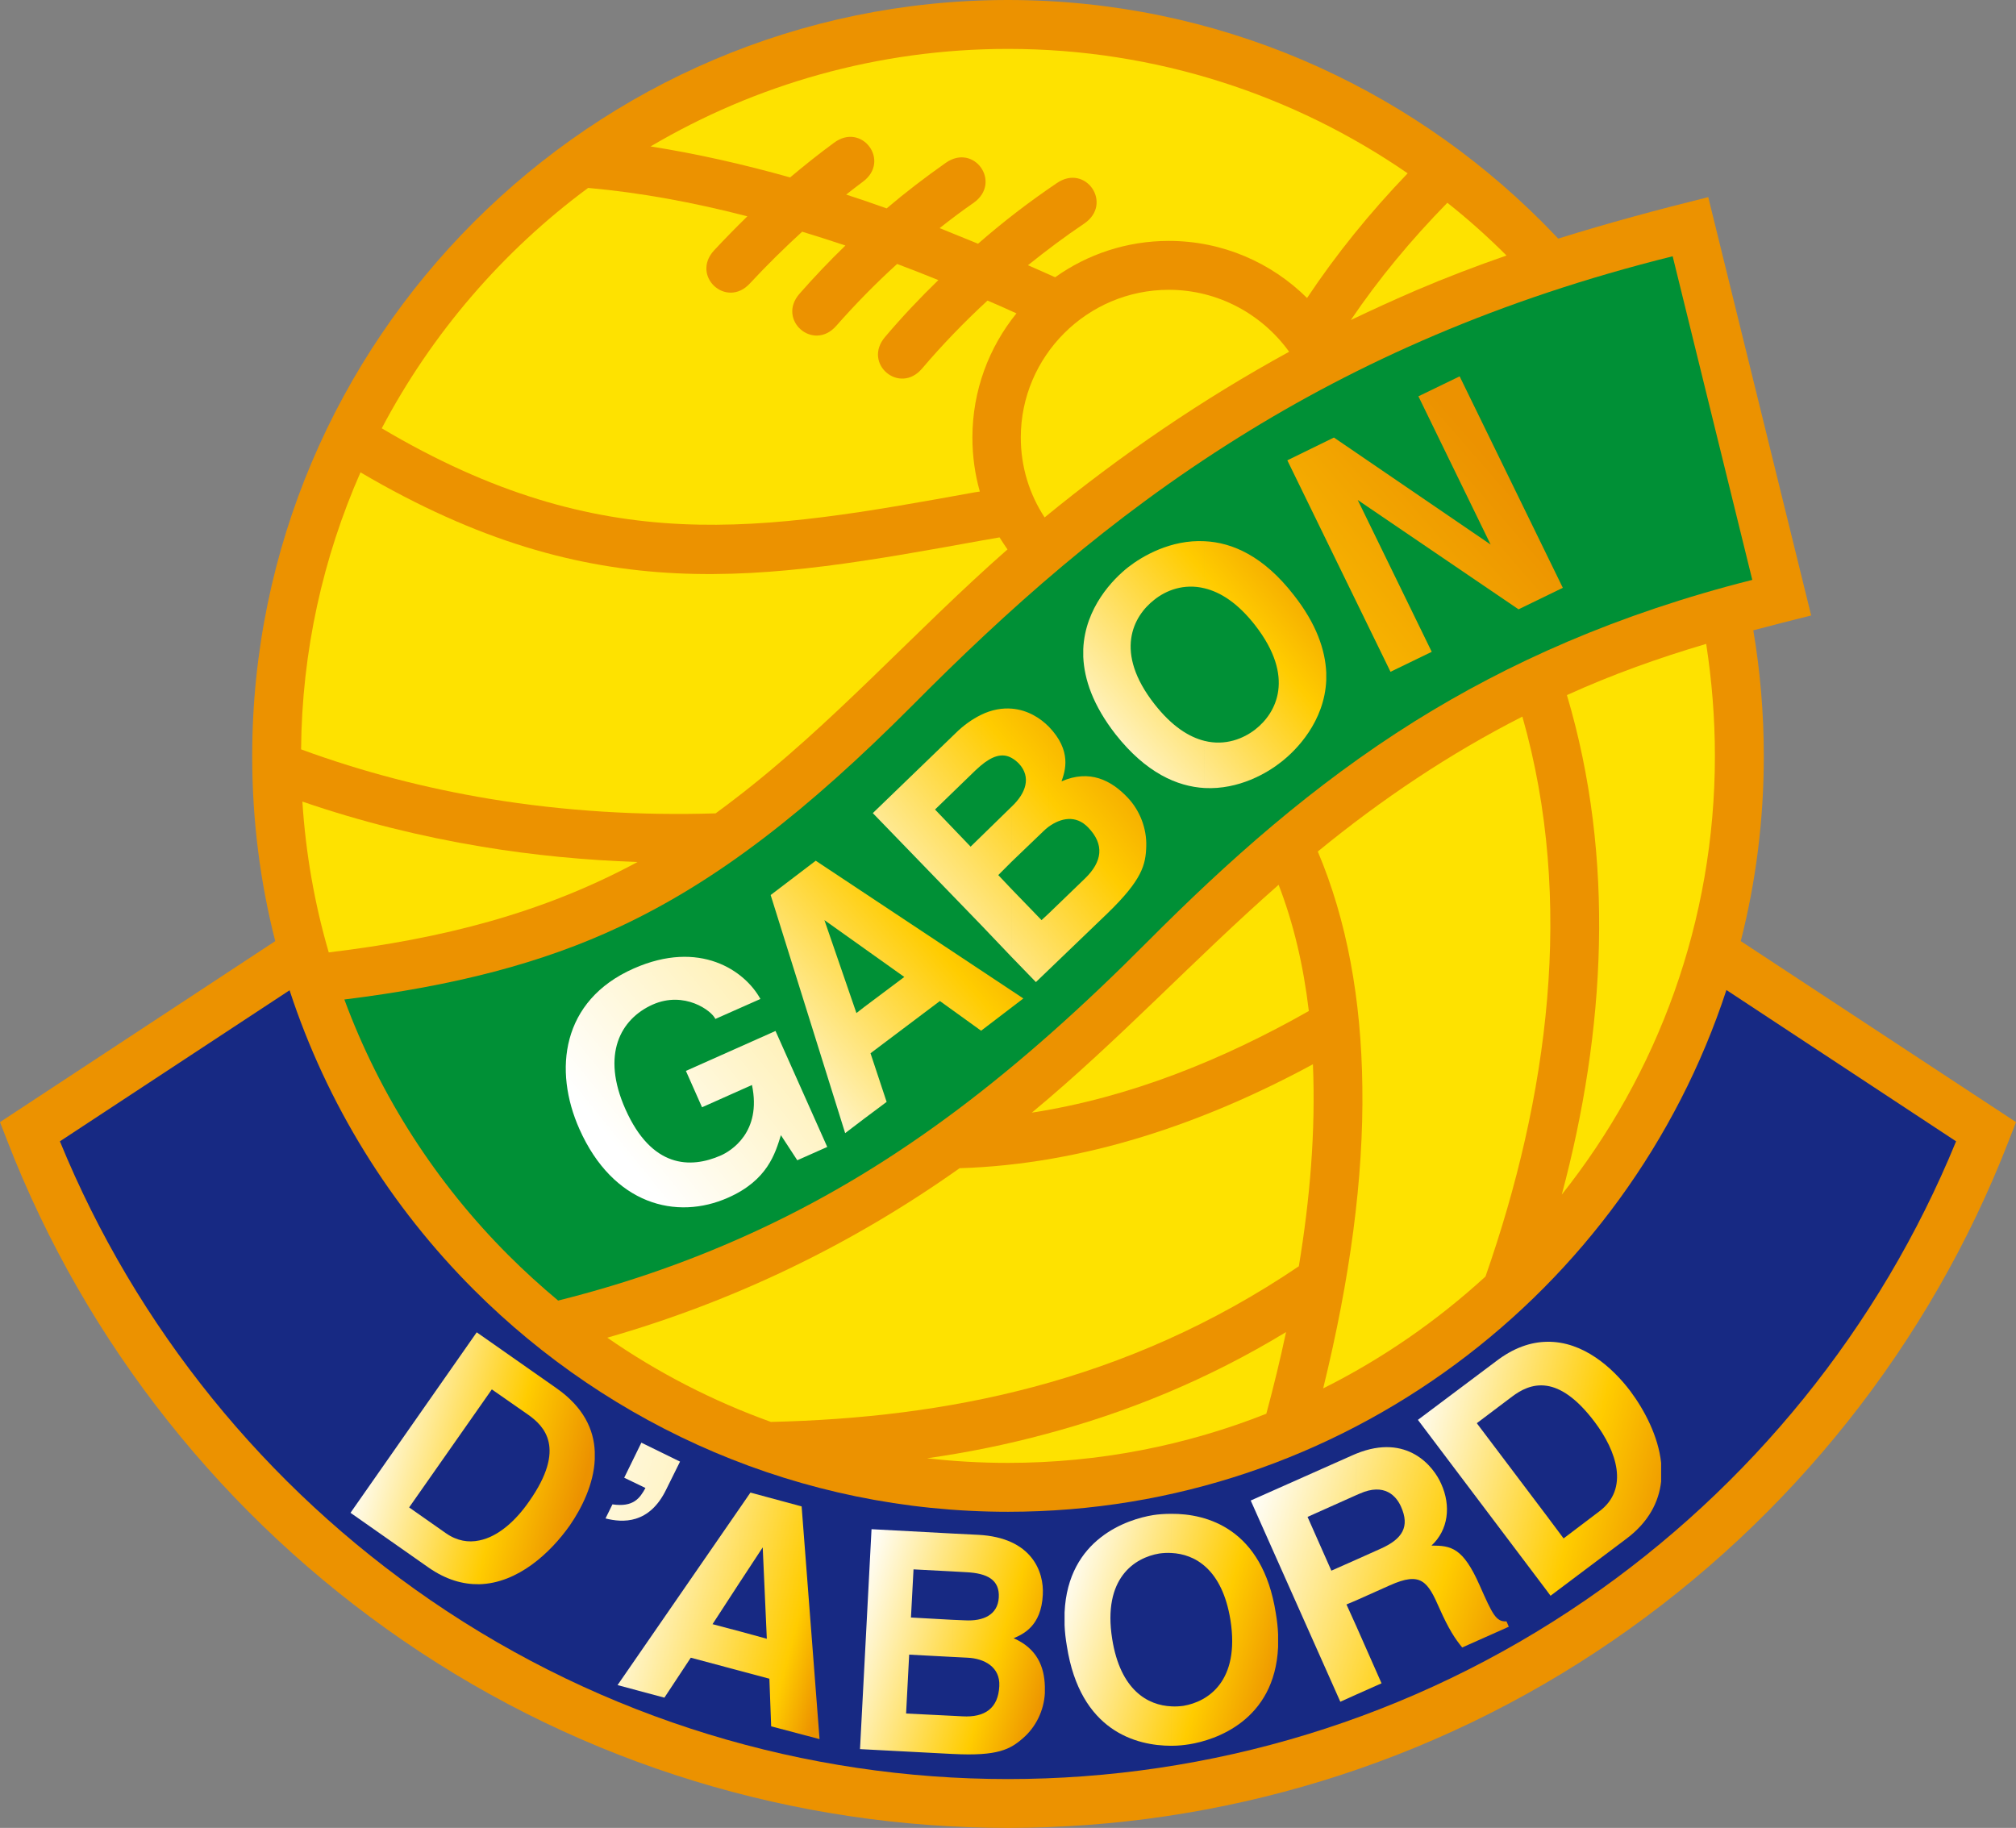 <?xml version="1.0" encoding="utf-8"?>
<!-- Generator: Adobe Illustrator 13.0.0, SVG Export Plug-In . SVG Version: 6.00 Build 14948)  -->
<!DOCTYPE svg PUBLIC "-//W3C//DTD SVG 1.0//EN" "http://www.w3.org/TR/2001/REC-SVG-20010904/DTD/svg10.dtd">
<svg version="1.0" id="Calque_1" xmlns="http://www.w3.org/2000/svg" xmlns:xlink="http://www.w3.org/1999/xlink" x="0px" y="0px"
	 width="396.85px" height="359.844px" viewBox="0 0 396.85 359.844" enable-background="new 0 0 396.85 359.844"
	 xml:space="preserve">
<rect x="0" y="0" width="396.85" height="359.844" fill="#808080" stroke="none"/>
<path fill="#EC9200" d="M198.425,0c40.975,0,78.17,16.733,105.134,43.697c1.059,1.059,2.117,2.167,3.176,3.276
	c9.677-3.024,19.556-5.695,29.534-8.165l20.261,82.354c-3.83,0.958-7.61,1.916-11.391,2.923c1.36,8.064,2.066,16.33,2.066,24.747
	c0,12.6-1.562,24.796-4.535,36.439l54.18,35.633l-1.412,3.629c-15.522,40.118-42.94,74.391-77.867,98.381
	c-71.618,49.241-166.673,49.241-238.291,0c-34.927-23.99-62.346-58.263-77.868-98.381L0,220.903l54.18-35.633
	c-2.974-11.643-4.536-23.839-4.536-36.439C49.644,66.881,116.475,0,198.425,0z"/>
<path fill="#FEE200" d="M115.769,36.994C98.936,49.442,84.975,65.671,75.146,84.319c43.646,25.855,74.692,20.21,116.726,12.6
	c0.354-0.05,0.707-0.101,1.009-0.151c-0.958-3.377-1.462-6.955-1.462-10.634c0-9.273,3.276-17.791,8.669-24.444
	c-1.865-0.856-3.78-1.713-5.695-2.52c-4.587,4.233-8.921,8.719-12.902,13.406c-4.436,5.191-11.743-1.008-7.258-6.25
	c3.326-3.931,6.855-7.661,10.483-11.188c-2.722-1.109-5.443-2.167-8.114-3.175c-4.284,3.88-8.266,7.963-11.995,12.196
	c-4.536,5.141-11.743-1.209-7.208-6.351c2.874-3.275,5.897-6.451,9.021-9.475c-2.872-0.958-5.694-1.865-8.518-2.722
	c-3.577,3.276-7.005,6.652-10.281,10.181c-4.637,5.04-11.692-1.461-7.056-6.502c2.167-2.318,4.334-4.536,6.552-6.703
	C136.433,39.816,125.949,37.901,115.769,36.994z"/>
<path fill="#FEE200" d="M277.099,34.121c-22.377-15.423-49.543-24.495-78.674-24.495c-25.604,0-49.694,7.006-70.358,19.202
	c8.971,1.412,18.145,3.478,27.469,6.099c2.771-2.318,5.644-4.637,8.617-6.804c5.494-4.133,11.239,3.578,5.695,7.661
	c-1.108,0.806-2.167,1.663-3.275,2.52c2.671,0.857,5.291,1.764,7.963,2.722c3.679-3.125,7.56-6.099,11.643-8.972
	c5.595-3.931,11.088,3.881,5.493,7.863c-2.269,1.563-4.536,3.276-6.703,4.99c2.47,1.008,4.99,2.016,7.561,3.074
	c4.888-4.284,10.079-8.266,15.522-11.945c5.695-3.881,11.088,4.082,5.394,7.963c-3.83,2.571-7.51,5.343-11.089,8.215
	c1.765,0.756,3.528,1.563,5.343,2.369c6.3-4.485,14.011-7.157,22.378-7.157c10.584,0,20.21,4.284,27.216,11.239
	C263.037,50.047,269.641,41.882,277.099,34.121z"/>
<path fill="#FEE200" d="M265.91,63c4.233-2.016,8.518-3.981,12.852-5.846c5.897-2.52,11.845-4.788,17.792-6.854
	c-3.68-3.679-7.561-7.157-11.643-10.382C277.755,47.225,271.404,54.886,265.91,63z"/>
<path fill="#FEE200" d="M205.632,101.858c15.07-12.348,31.097-23.285,48.132-32.609c-5.292-7.358-13.961-12.197-23.688-12.197
	c-16.027,0-29.132,13.054-29.132,29.081C200.944,91.93,202.658,97.323,205.632,101.858z"/>
<path fill="#FEE200" d="M140.867,160.121c1.21-0.907,2.42-1.764,3.63-2.722c19.353-14.767,35.531-33.163,53.826-49.24
	c-0.554-0.807-1.058-1.563-1.562-2.369c-3.326,0.605-3.176,0.554-3.176,0.554c-43.898,7.963-76.355,13.86-122.623-13.355
	c-7.357,16.732-11.541,35.179-11.692,54.533c12.196,4.486,24.646,7.661,37.044,9.727
	C111.232,159.718,126.252,160.574,140.867,160.121z"/>
<path fill="#FEE200" d="M64.714,187.488c22.377-2.671,42.185-7.761,60.782-17.791c-10.131-0.353-20.412-1.31-30.694-3.024
	c-11.844-1.965-23.688-4.889-35.279-8.871C60.178,168.034,61.941,178.013,64.714,187.488z"/>
<path fill="#FEE200" d="M335.865,126.756c-9.375,2.772-18.547,6.048-27.417,10.08c9.575,32.206,7.56,66.226-1.008,98.33
	c18.85-23.738,30.139-53.776,30.139-86.334C337.579,141.322,336.975,133.963,335.865,126.756z"/>
<path fill="#FEE200" d="M299.679,141.07c-14.364,7.308-27.721,16.279-40.271,26.561c5.695,13.457,8.568,29.031,8.771,46.368
	c0.252,17.892-2.42,37.75-7.712,59.321c11.693-5.847,22.429-13.306,31.953-22.024C304.718,216.115,310.062,177.458,299.679,141.07z"
	/>
<path fill="#FEE200" d="M251.697,174.183c-16.581,14.565-31.5,30.693-48.586,44.855c19.304-2.974,37.649-10.433,54.533-20.009
	C256.586,190.059,254.62,181.743,251.697,174.183z"/>
<path fill="#FEE200" d="M188.898,229.976c-21.269,15.069-44.401,26.208-69.35,33.364c9.878,6.854,20.715,12.449,32.206,16.582
	c17.438-0.403,34.674-2.369,51.559-6.854c17.842-4.737,35.381-12.298,52.365-23.789c2.167-13.104,3.327-26.46,2.772-39.765
	C237.031,221.104,213.444,229.219,188.898,229.976z"/>
<path fill="#FEE200" d="M182.498,287.078c5.242,0.605,10.534,0.907,15.927,0.907c17.892,0,35.078-3.427,50.854-9.677
	c1.462-5.442,2.771-10.836,3.881-16.077c-15.422,9.374-31.298,15.826-47.427,20.109C198.072,284.407,190.311,285.97,182.498,287.078
	z"/>
<path fill="#009036" d="M67.788,196.762c21.621-2.672,38.959-7.157,54.18-14.313c19.303-9.022,37.095-22.982,57.557-43.496
	c18.648-18.799,38.909-36.993,64.26-52.819c23.537-14.717,51.206-27.166,85.479-35.683l15.674,63.706
	c-26.562,6.703-48.082,16.38-66.427,27.821c-20.211,12.65-36.943,27.669-52.467,43.243c-25.754,25.906-49.19,43.999-76.306,56.7
	c-12.701,5.947-25.805,10.585-39.866,14.112c-3.377-2.822-6.652-5.796-9.778-8.921C85.981,232.999,74.844,215.863,67.788,196.762z"
	/>
<linearGradient id="SVGID_1_" gradientUnits="userSpaceOnUse" x1="292.2" y1="87.441" x2="121.247" y2="225.876">
	<stop  offset="0" style="stop-color:#EC9200"/>
	<stop  offset="0.34" style="stop-color:#FFCC00"/>
	<stop  offset="1" style="stop-color:#FFFFFF"/>
</linearGradient>
<path fill="url(#SVGID_1_)" d="M138.196,217.98l9.828-4.385c1.966,9.323-4.184,13.003-6.099,13.859
	c-6.047,2.671-13.658,2.471-18.799-9.071c-4.839-10.837-0.957-17.791,5.343-20.614c6.25-2.771,11.642,1.21,12.348,2.823l8.87-3.932
	c-3.073-5.595-11.944-11.744-24.947-5.998c-14.264,6.3-15.826,20.06-10.686,31.601c6.604,14.868,19.102,18.043,29.282,13.508
	c7.762-3.428,9.274-8.72,10.383-12.298l3.226,4.939l5.897-2.621l-10.182-22.831l-17.64,7.862L138.196,217.98z"/>
<linearGradient id="SVGID_2_" gradientUnits="userSpaceOnUse" x1="199.071" y1="166.825" x2="144.174" y2="214.547">
	<stop  offset="0" style="stop-color:#EC9200"/>
	<stop  offset="0.33" style="stop-color:#FFCC00"/>
	<stop  offset="1" style="stop-color:#FFFFFF"/>
</linearGradient>
<path fill="url(#SVGID_2_)" d="M171.36,207.346l13.658-10.282l8.114,5.847l8.316-6.35l-31.299-20.765v10.937l7.862,5.594
	l-7.862,5.896v21.976l4.385-3.276L171.36,207.346z M170.15,175.795l-9.576-6.351l-8.87,6.753l14.666,46.872l3.78-2.872v-21.976
	l-1.563,1.21l-6.3-18.295l7.862,5.594V175.795z"/>
<linearGradient id="SVGID_3_" gradientUnits="userSpaceOnUse" x1="228.12" y1="142.768" x2="169.215" y2="190.469">
	<stop  offset="0" style="stop-color:#EC9200"/>
	<stop  offset="0.34" style="stop-color:#FFCC00"/>
	<stop  offset="1" style="stop-color:#FFFFFF"/>
</linearGradient>
<path fill="url(#SVGID_3_)" d="M206.438,190.915l11.593-11.138c6.805-6.603,7.51-9.525,7.61-13.205
	c0.101-3.427-1.209-7.005-3.729-9.626c-3.176-3.327-7.409-5.544-12.953-3.125c0.706-2.016,2.117-5.998-2.521-10.786l0,0v19.707
	c2.37-1.714,5.344-2.369,7.762,0.151c3.276,3.377,2.772,6.753-0.604,10.029l-7.157,6.905V190.915z M203.918,193.335l2.52-2.42
	v-11.088l-1.41,1.311l-5.847-6.048v13.356L203.918,193.335L203.918,193.335z M206.438,143.035c-1.662-1.663-4.132-3.276-7.257-3.528
	v9.728c0.454,0.251,0.907,0.604,1.36,1.058c2.521,2.671,1.412,5.846-1.36,8.467v10.836l6.148-5.897
	c0.353-0.353,0.706-0.655,1.108-0.958V143.035z M199.181,139.507c-1.814-0.151-3.932,0.151-6.148,1.26v9.979
	c2.217-1.865,4.233-2.621,6.148-1.512V139.507L199.181,139.507z M193.032,181.995l6.148,6.451v-13.356l-2.671-2.822l2.671-2.671
	V158.76l0,0l-6.148,5.998V181.995z M193.032,140.767c-1.613,0.807-3.327,1.966-5.04,3.679l-16.179,15.625l21.219,21.924v-17.237
	l-1.966,1.915l-7.005-7.308l7.962-7.711c0.353-0.302,0.655-0.604,1.009-0.907V140.767z"/>
<linearGradient id="SVGID_4_" gradientUnits="userSpaceOnUse" x1="263.056" y1="109.091" x2="211.098" y2="152.688">
	<stop  offset="0" style="stop-color:#EC9200"/>
	<stop  offset="0.33" style="stop-color:#FFCC00"/>
	<stop  offset="1" style="stop-color:#FFFFFF"/>
</linearGradient>
<path fill="url(#SVGID_4_)" d="M237.132,155.131c6.753,0.353,12.348-2.974,15.02-5.09c3.074-2.369,8.568-8.014,8.921-16.128v-1.512
	c-0.202-4.435-1.916-9.576-6.401-15.271c-5.947-7.661-12.096-10.332-17.539-10.584v9.274c3.125,0.756,6.502,2.873,9.93,7.258
	c7.962,10.231,4.183,17.287,0.05,20.512c-2.318,1.815-5.897,3.276-9.979,2.269V155.131z M219.593,144.547
	c5.997,7.61,12.146,10.281,17.539,10.584v-9.273c-3.074-0.756-6.451-2.873-9.879-7.258c-8.013-10.231-4.183-17.287-0.05-20.513
	c2.318-1.865,5.847-3.276,9.929-2.268v-9.274c-6.703-0.353-12.297,2.974-15.02,5.09c-3.023,2.369-8.518,8.014-8.87,16.128v1.562
	C213.444,133.762,215.158,138.852,219.593,144.547z"/>
<linearGradient id="SVGID_5_" gradientUnits="userSpaceOnUse" x1="294.232" y1="91.255" x2="126.239" y2="237.289">
	<stop  offset="0" style="stop-color:#EC9200"/>
	<stop  offset="0.34" style="stop-color:#FFCC00"/>
	<stop  offset="1" style="stop-color:#FFFFFF"/>
</linearGradient>
<polygon fill="url(#SVGID_5_)" points="293.429,107.201 262.584,86.134 253.411,90.619 273.723,132.25 281.837,128.318 
	267.271,98.431 298.923,119.952 307.642,115.718 287.33,74.088 279.216,78.019 "/>
<path fill="#172983" d="M339.847,194.896c-19.504,59.522-75.6,102.716-141.422,102.716c-40.976,0-78.17-16.733-105.135-43.697
	c-16.38-16.38-28.929-36.489-36.288-58.968l-45.209,29.736c15.02,36.691,40.572,68.09,72.93,90.316
	c68.393,46.973,159.012,46.973,227.404,0c32.357-22.227,57.91-53.625,72.929-90.316L339.847,194.896z"/>
<linearGradient id="SVGID_6_" gradientUnits="userSpaceOnUse" x1="114.635" y1="292.887" x2="71.439" y2="281.312">
	<stop  offset="0" style="stop-color:#EC9200"/>
	<stop  offset="0.34" style="stop-color:#FFCC00"/>
	<stop  offset="1" style="stop-color:#FFFFFF"/>
</linearGradient>
<path fill="url(#SVGID_6_)" d="M94.349,311.875c7.61-0.201,14.012-6.199,17.792-11.541c2.367-3.428,4.737-8.165,4.938-13.054v-1.462
	c-0.151-4.384-2.218-8.82-7.56-12.549l-15.171-10.635v14.414l2.47-3.528l7.157,4.99c3.124,2.217,7.56,6.552,0.201,17.035
	c-2.57,3.729-6.048,6.955-9.828,7.711V311.875z M68.997,297.813l15.373,10.785c3.477,2.42,6.803,3.327,9.979,3.276v-8.618
	c-2.117,0.453-4.385,0.101-6.552-1.411l-7.258-5.091l13.81-19.706v-14.414l-0.504-0.354L68.997,297.813z"/>
<linearGradient id="SVGID_7_" gradientUnits="userSpaceOnUse" x1="317.423" y1="347.293" x2="99.206" y2="284.72">
	<stop  offset="0" style="stop-color:#EC9200"/>
	<stop  offset="0.32" style="stop-color:#FFCC00"/>
	<stop  offset="1" style="stop-color:#FFFFFF"/>
</linearGradient>
<path fill="url(#SVGID_7_)" d="M122.875,290.909l4.184,2.017c-1.109,2.015-2.369,3.829-6.502,3.225l-1.36,2.772
	c3.376,0.856,8.618,1.158,11.944-5.695l2.722-5.493l-7.61-3.729L122.875,290.909z"/>
<linearGradient id="SVGID_8_" gradientUnits="userSpaceOnUse" x1="165.248" y1="320.989" x2="119.994" y2="308.863">
	<stop  offset="0" style="stop-color:#EC9200"/>
	<stop  offset="0.18" style="stop-color:#FFCC00"/>
	<stop  offset="1" style="stop-color:#FFFFFF"/>
</linearGradient>
<path fill="url(#SVGID_8_)" d="M145.605,328.91l5.847,1.563l0.353,9.375l9.525,2.52l-3.528-45.813l-10.079-2.722l-2.117,3.074
	v14.616l4.536-6.905l0.807,17.993l-5.343-1.462V328.91z M135.979,326.34l9.626,2.57v-7.762l-5.342-1.411l5.342-8.215v-14.616
	l-24.041,34.827l9.224,2.469L135.979,326.34z"/>
<linearGradient id="SVGID_9_" gradientUnits="userSpaceOnUse" x1="207.218" y1="330.944" x2="166.256" y2="318.421">
	<stop  offset="0" style="stop-color:#EC9200"/>
	<stop  offset="0.28" style="stop-color:#FFCC00"/>
	<stop  offset="1" style="stop-color:#FFFFFF"/>
</linearGradient>
<path fill="url(#SVGID_9_)" d="M187.538,345.29h0.051c8.87,0.454,11.29-0.906,13.86-3.175c2.418-2.117,4.031-5.292,4.232-8.77
	c0-0.151,0-0.303,0-0.504v-0.857c-0.101-3.83-1.512-7.459-6.148-9.475c1.865-0.807,5.443-2.369,5.746-8.568
	c0.252-4.485-2.117-11.239-12.7-11.793l-5.041-0.252v7.458l2.671,0.152c4.083,0.201,6.603,1.461,6.401,4.989
	c-0.202,3.427-3.074,4.688-6.652,4.485l-2.42-0.101v7.309l2.924,0.15c3.275,0.151,6.451,1.814,6.249,5.595
	c-0.201,4.385-2.873,6.199-7.258,5.946l-1.915-0.101V345.29z M169.293,344.333l18.245,0.957v-7.51l-9.173-0.453l0.605-11.592
	l8.567,0.454v-7.309l-8.215-0.453l0.504-9.476l7.711,0.402v-7.458l-15.977-0.856L169.293,344.333z"/>
<linearGradient id="SVGID_10_" gradientUnits="userSpaceOnUse" x1="253.261" y1="327.765" x2="207.405" y2="313.745">
	<stop  offset="0" style="stop-color:#EC9200"/>
	<stop  offset="0.31" style="stop-color:#FFCC00"/>
	<stop  offset="1" style="stop-color:#FFFFFF"/>
</linearGradient>
<path fill="url(#SVGID_10_)" d="M230.58,343.678c1.41,0,2.62-0.151,3.578-0.303c4.989-0.806,16.783-4.586,17.438-19.152v-2.469
	c-0.051-1.311-0.201-2.722-0.453-4.184c-2.621-16.733-13.659-19.605-20.563-19.555v7.711c4.587,0.201,10.029,3.125,11.643,13.255
	c1.865,11.995-4.436,16.027-9.273,16.834c-0.756,0.102-1.563,0.151-2.369,0.102V343.678z M210.017,324.072
	c2.621,16.732,13.659,19.605,20.563,19.605v-7.761c-4.587-0.203-10.03-3.126-11.643-13.256c-1.915-11.995,4.435-16.027,9.273-16.834
	c0.756-0.101,1.563-0.151,2.369-0.101v-7.711c-1.411,0-2.621,0.101-3.578,0.251c-4.99,0.807-16.784,4.587-17.438,19.152v2.521
	C209.614,321.249,209.765,322.61,210.017,324.072z"/>
<linearGradient id="SVGID_11_" gradientUnits="userSpaceOnUse" x1="299.144" y1="319.633" x2="243.706" y2="301.62">
	<stop  offset="0" style="stop-color:#EC9200"/>
	<stop  offset="0.29" style="stop-color:#FFCC00"/>
	<stop  offset="1" style="stop-color:#FFFFFF"/>
</linearGradient>
<path fill="url(#SVGID_11_)" d="M266.969,333.598l4.989-2.218l-4.989-11.29V333.598L266.969,333.598z M266.969,315.051v-8.014
	l4.839-2.167c4.283-1.916,5.745-4.335,3.98-8.266c-0.907-2.067-3.225-4.738-8.114-2.57l-0.705,0.302v-8.164
	c10.08-4.083,15.271,2.57,16.733,5.947c1.965,4.334,1.41,9.071-1.916,12.146c3.881,0,6.199,0.403,9.476,7.813
	c2.57,5.795,3.226,7.207,5.292,7.106l0.453,1.059l-9.172,4.082c-1.362-1.663-2.621-3.528-4.437-7.61
	c-2.368-5.443-3.679-7.359-9.777-4.637L266.969,315.051z M263.844,335.009l3.125-1.411V320.09l-1.915-4.232l1.915-0.807v-8.014
	l-4.889,2.167l-4.688-10.584l9.576-4.284v-8.164c-0.252,0.1-0.505,0.2-0.705,0.302l-20.06,8.921L263.844,335.009z"/>
<linearGradient id="SVGID_12_" gradientUnits="userSpaceOnUse" x1="330.422" y1="295.697" x2="275.97" y2="281.107">
	<stop  offset="0" style="stop-color:#EC9200"/>
	<stop  offset="0.34" style="stop-color:#FFCC00"/>
	<stop  offset="1" style="stop-color:#FFFFFF"/>
</linearGradient>
<path fill="url(#SVGID_12_)" d="M305.223,314.144l15.019-11.29c4.335-3.275,6.3-7.207,6.754-11.188v-3.68
	c-0.555-5.241-3.275-10.382-6.049-14.111c-3.427-4.537-9.273-9.878-16.43-9.728v8.669c2.621,0.403,5.796,2.318,9.425,7.156
	c4.284,5.695,6.805,13.104,0.907,17.539l-7.056,5.343l-3.276-4.384v14.716L305.223,314.144z M304.517,264.146
	c-3.176,0.05-6.553,1.159-10.08,3.881l-15.321,11.491l25.401,33.667V298.47l-13.81-18.296l6.955-5.242
	c1.613-1.209,3.932-2.57,6.854-2.116V264.146z"/>
</svg>
